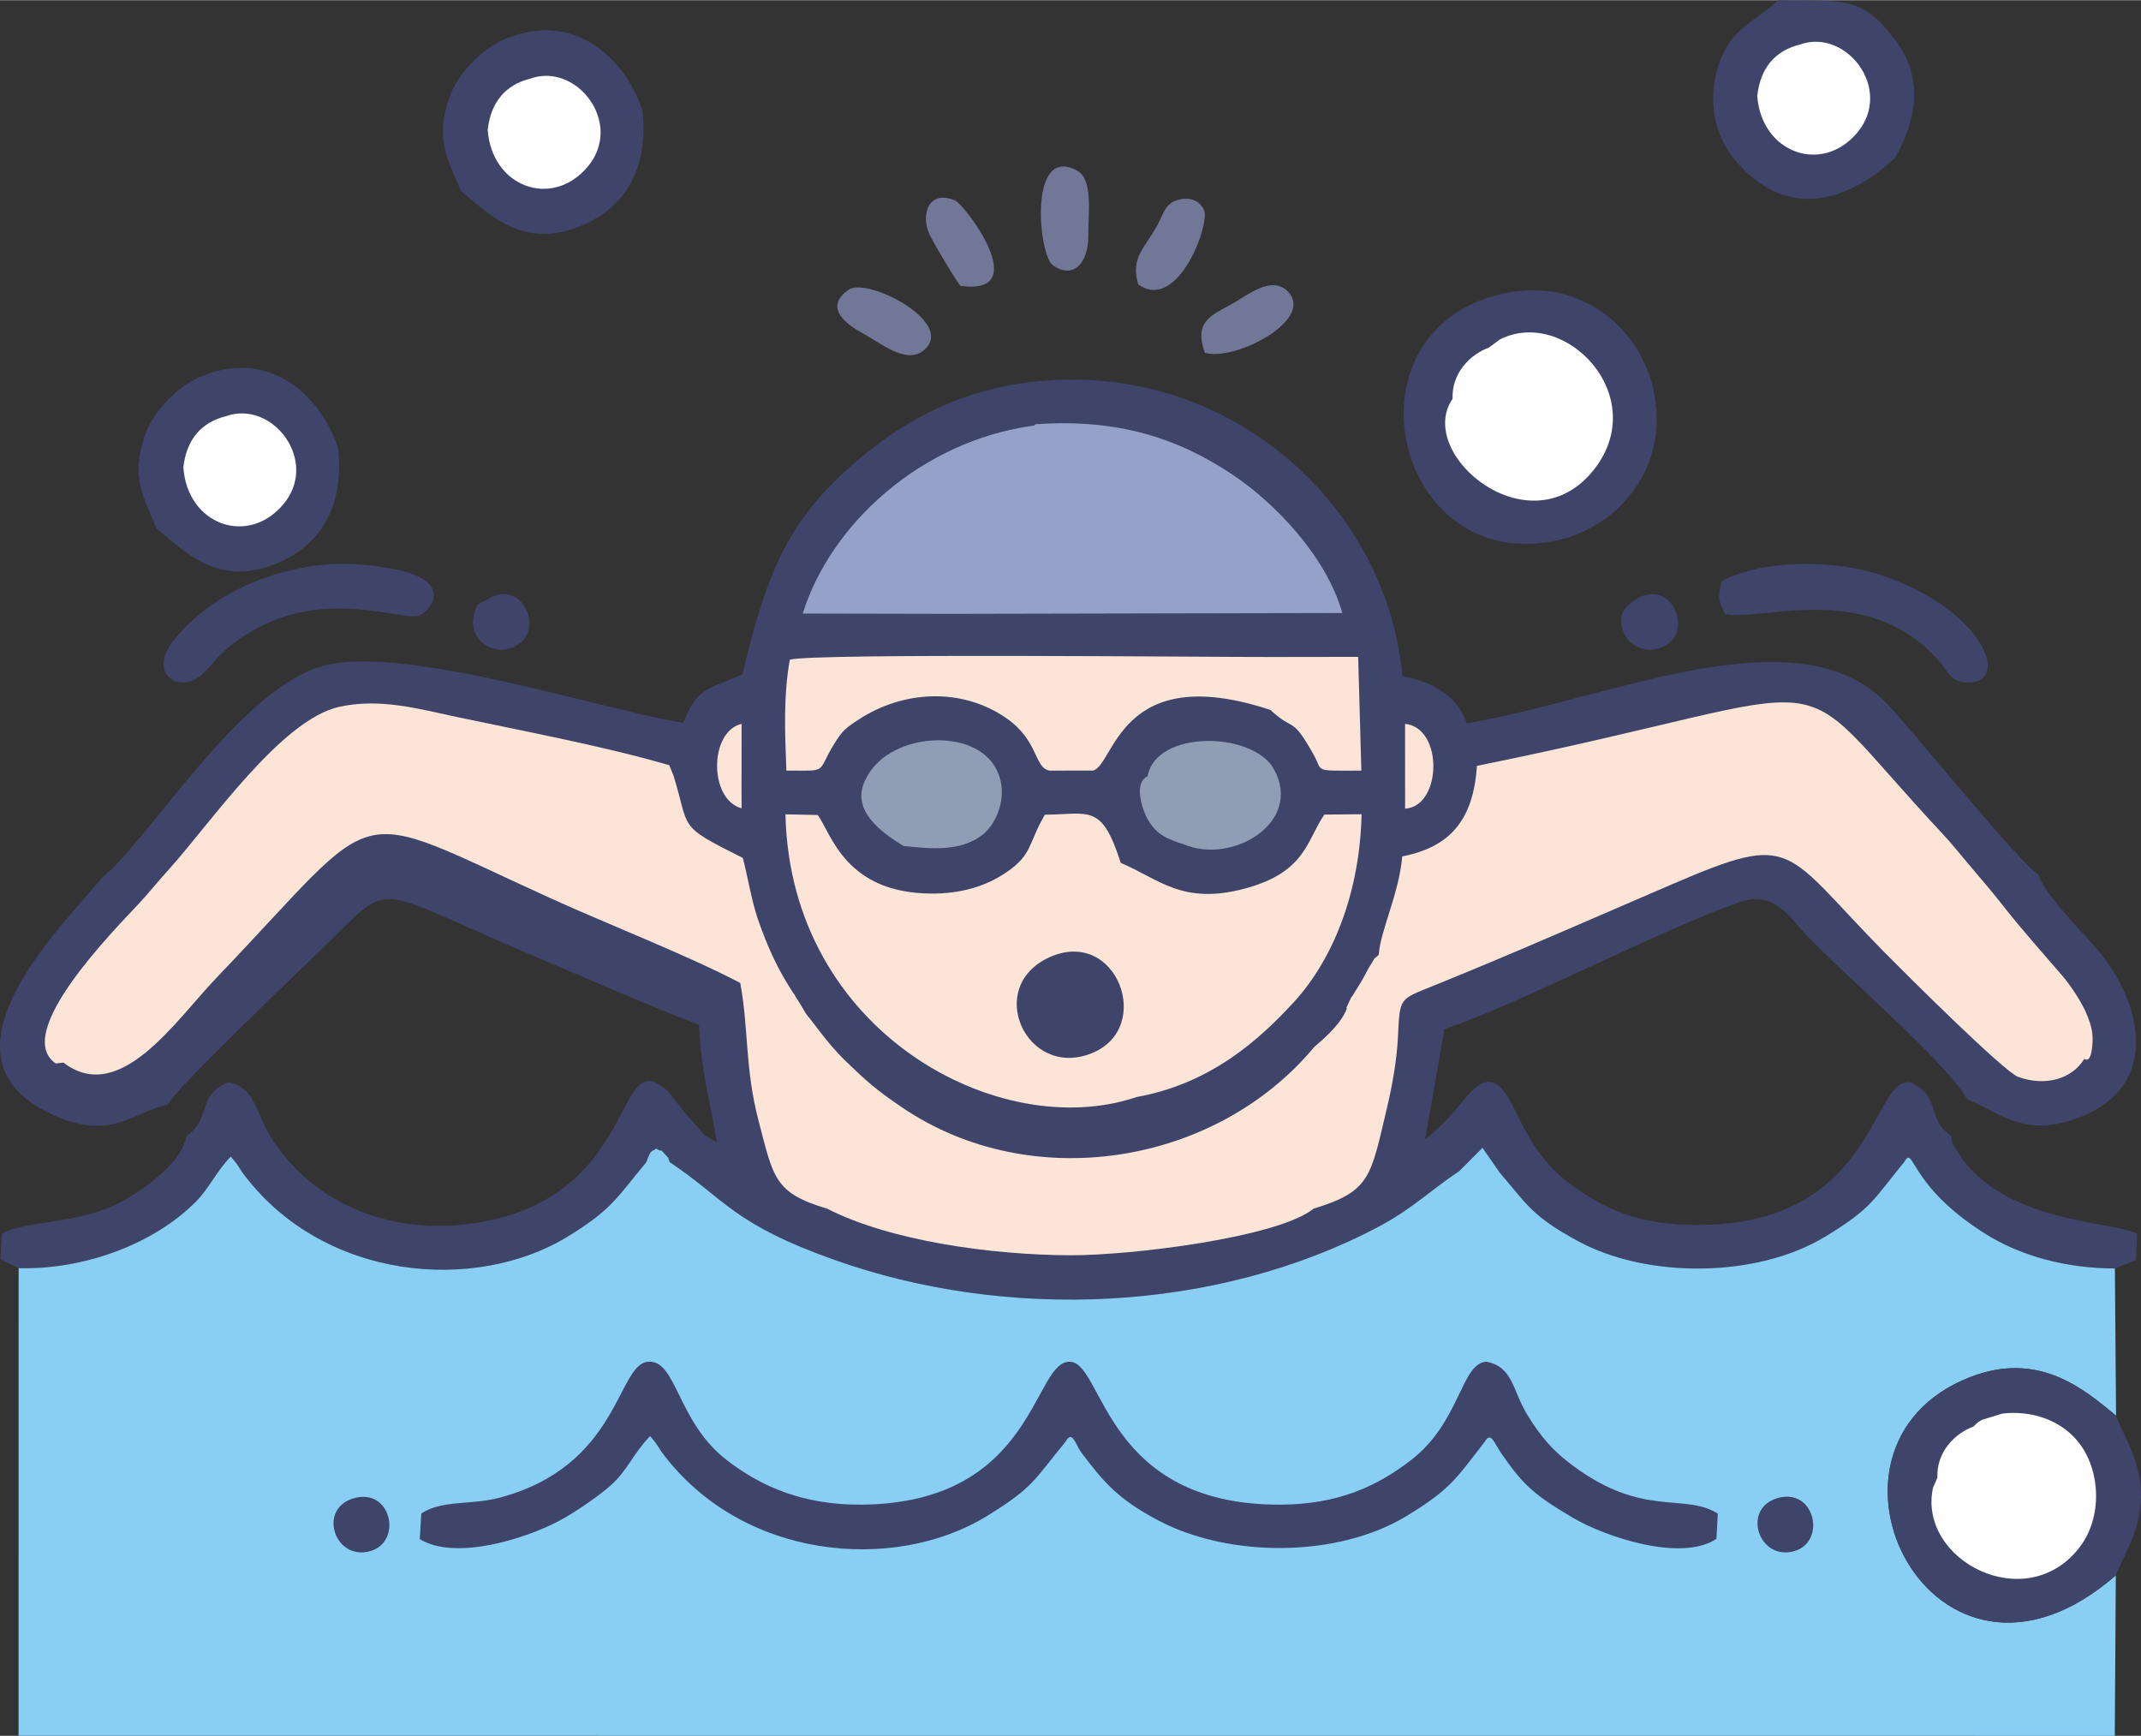 <?xml version="1.0" encoding="UTF-8"?> <svg xmlns="http://www.w3.org/2000/svg" xmlns:xlink="http://www.w3.org/1999/xlink" xmlns:xodm="http://www.corel.com/coreldraw/odm/2003" xml:space="preserve" width="1332px" height="1080px" version="1.1" style="shape-rendering:geometricPrecision; text-rendering:geometricPrecision; image-rendering:optimizeQuality; fill-rule:evenodd; clip-rule:evenodd" viewBox="0 0 1250.49 1013.66"><rect x="0" y="0" width="1250.49" height="1013.66" fill="#333333" stroke="none"/> <defs> <style type="text/css"> .fil4 {fill:#FEFEFE} .fil0 {fill:#3F446A} .fil6 {fill:#707797} .fil1 {fill:#89CEF3} .fil5 {fill:#919CB5} .fil3 {fill:#96A1CA} .fil2 {fill:#FCE5D7} </style> </defs> <g id="Camada_x0020_1">  <path class="fil0" d="M59.71 512.23c-18.97,24.54 -108.04,107.21 -24.65,140.51 31.61,12.62 44,-4.13 62.86,-7.61 5.62,-10.69 76.58,-77.83 94.43,-95.27 38.18,-37.33 23.5,-31.85 125.79,11.06 29.59,12.41 59.97,26.04 90.09,37.47 1.52,28.54 6.21,43.43 10.49,68.55 -9.63,-4.85 -7.03,-4.39 -15.02,-12.96 -5.87,-6.3 -11.41,-14.61 -13.87,-16.91 -30.53,-28.57 -16.4,55.53 -101.69,75.12 -51.89,11.93 -101.41,-5.4 -128.73,-46.13 -9.76,-14.54 -9.86,-31.42 -26.16,-34.11 -18.69,7.83 -9.4,21.12 -24.3,31.36 -3.04,16.65 -26.92,32.92 -41.21,40.03 -22.74,11.32 -55.5,9.78 -66.63,17.16l-0.83 15.02 10.6 5.01c38.74,1.04 79.47,-14.43 103.61,-38.94 7.91,-8.04 11.51,-17.09 20.29,-26.23 3.95,4.59 3.53,4.3 6.52,8.93 46.64,63.58 136.11,70.94 190.19,37.84 26.16,-16.02 28.58,-22.6 46.01,-43.51 2.82,-8.13 3.23,-5.83 5.74,-7.94 5.56,3.25 0.72,-1.46 5.24,3.41 3.32,3.57 1.01,0.84 2.75,4.55 32.92,22.06 36.74,35.99 96.45,57.16 100.03,35.47 222.21,30.98 317.5,-19.47 19.6,-10.38 31.22,-21.96 47.11,-32.46l13.59 -13.62 10.02 14.41c16.1,18.83 19.01,25.65 46.07,40.24 40.47,21.83 104.37,21.36 144.16,-2.82 27.69,-16.84 27.83,-21.49 46.03,-43.48 5.92,-10.67 2.11,13.15 46.81,41.49 20.6,13.07 46.91,20.52 76.27,20.64l12.38 -4.98 0.64 -15.25c-11.75,-7.35 -79.79,-5.78 -105.09,-48.42 -4.9,-8.25 -2.16,-1.54 -3.5,-8.72 -15.13,-10.35 -5.55,-23.8 -24.3,-31.41 -22.22,-2.48 -20.43,82.64 -122.42,83.35 -34.75,0.25 -55.41,-8.48 -77.16,-24.95 -29.66,-22.45 -31.08,-56.89 -45.32,-58.5 -11.13,-1.26 -16.55,16.89 -38.1,33.39l11.3 -64.39c42.22,-13.69 135.62,-62.59 174.58,-74.7 18.71,-5.82 28.28,11.01 36.75,19.89 22.13,23.23 81.45,73.92 94.03,95.89 18.1,7.23 31.61,21.56 60.86,12.19 52.13,-16.71 42.86,-65.68 16.32,-98.24 -7.23,-8.88 -33.11,-34.66 -35.49,-45.14 -11.91,-7.52 -71.07,-81.19 -87.97,-99.23 -52.03,-55.56 -162.63,-3.13 -245.99,10.8 -5.22,-15.26 -18.59,-23.79 -37.66,-27.62 -8.61,-94.41 -90.86,-173.48 -193.52,-173.12 -58.46,0.21 -99.42,24.13 -130.33,52.07 -34.86,31.52 -47.48,60.46 -61.71,120.17 -19.77,8.68 -26.49,7.49 -34.47,28.31 -50.9,-8.59 -165.65,-46.74 -211.78,-32.93 -48.8,14.61 -101.77,103.3 -127.58,123.04z"></path> <path class="fil1" d="M852.29 683.87c-5.18,30.07 -57.99,67.37 -90.14,81.3 -77.12,33.43 -209.4,31.95 -285.14,-3.31 -28.19,-13.13 -80.9,-50.64 -85.78,-83.22 -1.74,-3.71 0.57,-0.98 -2.75,-4.55 -4.52,-4.87 0.32,-0.16 -5.24,-3.41 -2.51,2.11 -2.92,-0.19 -5.74,7.94 0.41,28.52 -23.31,55.99 -38.91,68.48 -40.9,32.77 -160.71,46.17 -195.44,-44.44 -7.08,-18.47 -3.62,-15.6 -1.85,-18.37 -2.99,-4.63 -2.57,-4.34 -6.52,-8.93 -8.78,9.14 -12.38,18.19 -20.29,26.23 -24.14,24.51 -64.87,39.98 -103.61,38.94l-0.04 273.08 1224.34 0.05 0.61 -93.7c-106.99,92.91 -189.55,-75.25 -85.02,-115.82 39.99,-15.53 66.49,7.06 85.16,22.58l-0.69 -85.99c-29.36,-0.12 -55.67,-7.57 -76.27,-20.64 -44.7,-28.34 -40.89,-52.16 -46.81,-41.49 -18.2,21.99 -18.34,26.64 -46.03,43.48 -39.79,24.18 -103.69,24.65 -144.16,2.82 -27.06,-14.59 -29.97,-21.41 -46.07,-40.24l-10.02 -14.41 -13.59 13.62zm-221.2 163.68c-2.53,3.94 -3.15,-2.58 -1.57,8.91 2.27,16.38 22.29,44.11 36.65,55.49 19.44,15.41 50.54,23.28 81.9,22.88 62.93,-0.81 119.9,-41.5 119.07,-92.85 -16.63,21.41 -19.96,27.8 -45.85,43.45 -40.17,24.3 -103.13,24.22 -144.21,2.73 -24.09,-12.6 -32.56,-22.69 -45.99,-40.61zm0 0c-2.53,3.94 -3.15,-2.58 -1.57,8.91 2.27,16.38 22.29,44.11 36.65,55.49 19.44,15.41 50.54,23.28 81.9,22.88 62.93,-0.81 119.9,-41.5 119.07,-92.85 -16.63,21.41 -19.96,27.8 -45.85,43.45 -40.17,24.3 -103.13,24.22 -144.21,2.73 -24.09,-12.6 -32.56,-22.69 -45.99,-40.61zm-489.79 -163.26c-1.77,2.77 -5.23,-0.1 1.85,18.37 34.73,90.61 154.54,77.21 195.44,44.44 15.6,-12.49 39.32,-39.96 38.91,-68.48 -17.43,20.91 -19.85,27.49 -46.01,43.51 -54.08,33.1 -143.55,25.74 -190.19,-37.84zm710.99 -0.42c-15.89,10.5 -27.51,22.08 -47.11,32.46 -95.29,50.45 -217.47,54.94 -317.5,19.47 -59.71,-21.17 -63.53,-35.1 -96.45,-57.16 4.88,32.58 57.59,70.09 85.78,83.22 75.74,35.26 208.02,36.74 285.14,3.31 32.15,-13.93 84.96,-51.23 90.14,-81.3z"></path> <path class="fil2" d="M32.59 621.01c1.52,-0.16 3,-0.35 4.44,-0.56 32.96,25.3 65.35,-24.38 89.53,-49.63 99.21,-103.59 74.28,-101.23 194.89,-46.39 35.27,16.04 78.76,32.76 110.9,49.51 5.05,27.1 2.57,49.61 10.83,81.03 8.56,32.55 9.02,41.71 39.85,50.79 1.08,-140.27 -15.19,-95.91 -40.6,-169.68 -3.74,-11.51 -5.46,-23.14 -8.58,-35.13 -39.02,-19.48 -30.57,-16.3 -40.53,-48.22l-2.43 -5.94c-37.9,-11.06 -84.64,-19.8 -124.46,-28.25 -21.81,-4.63 -44.68,-11.14 -68.42,-5.81 -34.04,7.64 -75.35,68.33 -99.18,94.69 -7.22,7.99 -11.83,13.89 -17.86,20.36 -14.33,15.38 -74.24,75.7 -48.38,93.23z"></path> <path class="fil2" d="M654.6 503.85c-11.18,-34.95 -18.21,-28.39 -44.33,-28.16 -9.92,17.08 -7.16,23.2 -22.39,33.61 -12.12,8.28 -26.76,12.56 -43.93,12.46 -50.11,-0.3 -58.24,-34.59 -66.32,-45.89l-18.87 -0.4c2.79,127.52 125.32,192.29 205.1,165.11 43.04,-7.81 71.16,-32.93 91.84,-55.43 22.9,-24.94 38.55,-63.99 39.56,-109.75l-21.73 0.22c-10.41,14.98 -10.66,33.49 -46.13,43.13 -36.95,10.04 -50.74,-5.74 -72.8,-14.9z"></path> <path class="fil2" d="M1217.38 618.31c0.12,-0.05 4.2,3.89 4.81,-10.07 0.25,-5.59 -0.92,-9.65 -2.89,-14.77 -3.22,-8.39 -10.49,-18.73 -14.69,-23.63 -12.83,-14.92 -23.47,-26.71 -35.06,-41.44 -5.56,-7.07 -11.99,-14.74 -17.36,-20.97 -6.76,-7.84 -11.87,-14.49 -17.61,-20.61 -98.16,-104.77 -43.38,-85.9 -271.92,-39.66 -2.14,31.33 -15.38,47.36 -43.66,52.89 -1.84,21.78 -12.91,43.7 -13.71,57.48 -4.57,4.17 -0.78,-0.22 -4.89,6.08 -1.3,1.99 -3.02,5.51 -4.55,8.2 -2.44,4.26 -4.32,6.98 -6.05,9.92 -0.51,0.41 -0.88,0.99 -1.07,1.87 -0.4,0.55 -0.69,1.14 -0.93,1.78 -0.49,0.97 -0.98,2.02 -1.48,3.17l0.37 0.16c-1.49,4.2 -4.86,10.7 -19.12,22.69 -57.37,68.91 -165.09,86.54 -240.59,35.33 -15.4,-10.44 -20.83,-15.34 -33.11,-27.21 -12.12,-11.71 -19.21,-23.69 -25.48,-30.23 -2.63,-2.76 -1.75,-1.85 -4.73,-4.24 -0.69,-5.96 3.69,-0.89 -3.67,-8.6 -4.41,4.59 -1.17,-2.61 -1.16,5.01 0.11,53.72 14.73,82.05 24.2,124.3 36.8,18.79 95.67,27.11 142.55,27.24 34.67,0.1 120.49,-10.23 141.73,-27.25 33.07,-10.14 33.16,-18.09 42.77,-58.79 3.02,-12.79 5.75,-27.61 6.43,-41.66 1.13,-23.12 0.58,-21.55 21.23,-29.9 47.05,-19.04 93.21,-39.48 139.58,-59.39 71.54,-30.72 63.87,-20.26 123.54,40.28 10.76,10.93 69.54,69.53 77.89,72.54 15.96,5.75 31.45,1.21 38.63,-10.52z"></path> <path class="fil0" d="M386.2 847.55c46.65,63.6 136.16,70.96 190.15,37.81 27.79,-17.07 27.69,-21.34 46.03,-43.5 3.76,-6.74 5.53,0.7 8.71,5.69 13.43,17.92 21.9,28.01 45.99,40.61 41.08,21.49 104.04,21.57 144.21,-2.73 25.89,-15.65 29.22,-22.04 45.85,-43.45 3.73,-6.32 5.33,0.38 9.8,6.84 12.9,18.69 19.47,24.34 41.79,37.52 19.01,11.22 63.3,25.97 83.78,12.29l0.81 -14.74c-19.77,-12.39 -43.32,2.7 -84.67,-28.02 -11.37,-8.44 -18.46,-16.4 -26.57,-29.64 -8.85,-14.44 -8.23,-28.15 -24.16,-31.1 -14.85,1.56 -14.95,35.22 -43.75,57.48 -19.93,15.41 -42.74,25.89 -76.12,26.05 -102.05,0.48 -103.44,-81.14 -122.47,-83.41 -22.44,-2.68 -19.5,82.62 -122.43,83.41 -33.9,0.26 -58.6,-10.5 -78.71,-26.05 -29.37,-22.68 -29.19,-59.37 -46.3,-57.37 -17.73,2.08 -16.59,60.52 -85.85,79.23 -17.23,4.66 -33.97,1.21 -46.23,9.36l-0.88 14.94c20.76,12.8 61.84,-0.25 81.42,-10.67 10.12,-5.39 24.11,-15.29 30.2,-20.78 9.94,-8.97 12.8,-18.22 22.88,-28.7 3.94,4.59 3.53,4.3 6.52,8.93z"></path> <path class="fil0" d="M878.79 171.16c-97.24,20.59 -65.13,165.29 30.81,144.27 35.18,-7.71 66.29,-42.12 56.02,-88.32 -7.81,-35.14 -42.03,-65.43 -86.83,-55.95z"></path> <path class="fil0" d="M1235.79 919.96c5.48,-13.47 14.57,-26.61 14.69,-46.56 0.13,-19.85 -9.44,-33.29 -14.55,-46.68 -18.67,-15.52 -45.17,-38.11 -85.16,-22.58 -104.53,40.57 -21.97,208.73 85.02,115.82z"></path> <path class="fil2" d="M742.97 383.59c-35.48,0.1 -267.83,-2.31 -281.66,1.56 -3.84,21.46 -2.86,43.13 -2,64.79 25.32,0 17.18,1.63 28.03,-15.79 4.76,-7.65 6.59,-9.05 14.12,-13.99 26.05,-17.11 60.11,-18.81 86,-1.06 19.38,13.29 16.31,28.87 25.37,30.84l25.51 -0.01c12.67,-2.82 15.3,-64.68 103.67,-35.41 14.29,13.29 12.09,2.7 25.33,26.29 5.61,10 -0.99,9.19 27.78,9.15l-1.86 -66.44 -50.29 0.07z"></path> <path class="fil0" d="M269.3 111.58c17.18,13.71 37.05,35.82 73.59,18.63 22.82,-10.73 36.05,-32.96 32.33,-65.89 -10.1,-30.39 -40.01,-58.92 -80.9,-41.38 -12.75,5.46 -27.11,19.91 -32.06,34.39 -8.3,24.33 -0.48,36.07 7.04,54.25z"></path> <path class="fil0" d="M1038.7 0c-14.04,13.14 -27.64,15.98 -34.83,37.43 -6.76,20.16 -2.89,40.81 9.22,55.52 27.94,33.91 62.86,27.76 93.74,-0.8 12.77,-22.7 16.97,-47.19 -0.31,-69.53 -20.11,-26 -30.35,-21.88 -67.82,-22.62z"></path> <path class="fil3" d="M559.24 358.39l0.01 -0.01 224.77 -0.47c-9.5,-33.55 -40.04,-64.76 -64.07,-80.8 -31.6,-21.08 -66.58,-32.91 -115.33,-29.44l-0.46 0.71c-66.23,8.9 -119.06,57.71 -135.3,109.83l83.09 0.17 0 0.01 3.59 0 3.7 0z"></path> <path class="fil4" d="M848.4 232.8c-22.2,32.46 45.88,88.95 82.98,40.83 32.81,-42.56 -17.1,-94.58 -55.22,-75.59l-6.65 4.9c-10.65,3.86 -21.71,14.68 -21.11,29.86z"></path> <path class="fil4" d="M1131.56 862.89l-2.56 5.94c-9.14,42.17 54.24,75.28 85.52,34.87 13.69,-17.69 12.56,-45.56 -1.03,-62.12 -10.02,-12.21 -26.84,-18.14 -44.01,-16.12l-11.93 3.67c-3.49,2.08 -2.86,1.9 -4.88,3.9 -10.65,3.86 -21.72,14.68 -21.11,29.86z"></path> <path class="fil0" d="M1005.44 339.46c-2.19,10.97 -1.89,10.05 2.05,19.01 20.21,4.84 83.6,-20.58 125.46,27.97 4.93,5.72 6.23,11.76 15.82,12.05 26.37,0.81 10.23,-42.31 -49.56,-62.54 -28.58,-9.67 -70.66,-9.25 -93.77,3.51z"></path> <path class="fil0" d="M176.4 331.49c-34.34,6.69 -58.54,22.6 -74.3,41.47 -16.04,19.2 0.93,31.96 14.35,22.14 4.95,-3.62 8.69,-9.69 13.94,-14.4 47.87,-42.9 102.55,-17.7 114.02,-21.21 6.75,-2.07 21.69,-20.38 -14.06,-27.2 -18.4,-3.51 -35.71,-4.35 -53.95,-0.8z"></path> <path class="fil0" d="M612.91 558.97c-38.13,17.33 -13.43,71.24 24.61,56.09 36.92,-14.7 14.71,-73.97 -24.61,-56.09z"></path> <path class="fil5" d="M527.63 493.94c16.37,1.8 33.47,3.36 46.2,-6.49 9.17,-7.1 16.36,-25.82 6.72,-40.69 -14.5,-22.39 -62.42,-18.25 -74.84,8.07 -9.52,17.85 8.95,31.19 21.92,39.11z"></path> <path class="fil5" d="M691.26 492.94c28.36,12.19 70.1,-12.71 52.77,-43.9 -12.2,-21.95 -68.78,-23.19 -73.75,4.18 -8.24,3.8 -3.39,19.35 0.4,25.74 4.89,8.23 10.83,10.95 20.58,13.98z"></path> <path class="fil4" d="M1026.36 55.85c2.28,33.08 37.56,46.23 58.36,21.55 21.33,-25.31 -6.38,-61.28 -33.51,-51.49 -14.49,3.6 -23.06,13.72 -24.85,29.94z"></path> <path class="fil4" d="M284.86 75.71c2.33,33.49 37.59,46.21 58.35,21.59 21.31,-25.27 -6.32,-61.28 -33.51,-51.49 -14.45,3.59 -23.07,13.72 -24.84,29.9z"></path> <path class="fil6" d="M635.59 138.72c-0.04,-14.93 3.08,-34.15 -6.73,-39.36 -28.45,-15.08 -22.3,49.76 -13.87,55.49 13.28,9.01 20.63,-3.54 20.6,-16.13z"></path> <path class="fil6" d="M703.72 205.91c17.31,5.24 64.48,-19.19 48.54,-35.71 -9.49,-9.84 -23.86,2.25 -32.18,6.87 -12.75,7.08 -22.93,10.48 -16.36,28.84z"></path> <path class="fil6" d="M664.8 165.94c23.06,16.69 42.25,-35.55 38.41,-43.5 -2.91,-6.03 -9.07,-7.6 -15.26,-5.78 -7.33,2.14 -8.14,7.35 -11.65,14.12 -6.89,13.31 -16.39,19.03 -11.5,35.16z"></path> <path class="fil6" d="M495.65 169.08c-15.03,10.57 -1.19,20.44 9.54,26.21 8.59,4.61 23.55,17.13 33.6,9.75 21.5,-15.77 -32.07,-43.74 -43.14,-35.96z"></path> <path class="fil6" d="M560.93 166.83c43.15,6.03 2.57,-47.62 -3.2,-49.95 -16.35,-6.57 -19.86,9.59 -14.76,19.99 3.87,7.9 14.28,25.02 17.96,29.96z"></path> <path class="fil0" d="M955.02 350.27c-4.43,2.95 -12.23,8.36 -5.81,20.78 3.42,6.62 14.13,11.55 23.88,5.69 16.13,-9.7 2.23,-39.98 -18.07,-26.47z"></path> <path class="fil0" d="M284.11 350.27c-3.93,2.64 -5.1,0.18 -7.3,8.73 -3.77,14.65 12.2,25.59 25.31,17.66 16.16,-9.78 2.22,-39.93 -18.01,-26.39z"></path> <path class="fil0" d="M1038.38 874.78c-21.34,5.95 -11.34,37.04 9.67,30.99 18.76,-5.4 12.13,-37.07 -9.67,-30.99z"></path> <path class="fil0" d="M206.86 874.84c-21.73,6.01 -11.38,37.04 9.56,30.9 18.72,-5.5 12.2,-36.91 -9.56,-30.9z"></path> <path class="fil2" d="M820.68 472.16c21.51,-1.29 22.49,-47.29 -0.03,-49.52l0.03 49.52z"></path> <path class="fil2" d="M433.14 471.96l-0.02 -6.72 -0.03 -7.65 0.04 -7.65 0.02 -27.32c-19.01,4.49 -19.19,44.18 -0.01,49.34z"></path> <path class="fil0" d="M91.53 308.74c17.18,13.7 37.06,35.82 73.6,18.63 22.82,-10.74 36.05,-32.96 32.33,-65.89 -10.1,-30.39 -40.01,-58.92 -80.9,-41.39 -12.75,5.47 -27.11,19.91 -32.06,34.39 -8.3,24.34 -0.48,36.07 7.03,54.26z"></path> <path class="fil4" d="M107.1 272.87c2.32,33.48 37.59,46.2 58.35,21.59 21.31,-25.27 -6.32,-61.28 -33.51,-51.5 8.27,7.33 23.46,16.92 11.01,34.01 -12.68,17.4 -28.3,4.25 -35.85,-4.1zm0 0c7.55,8.35 23.17,21.5 35.85,4.1 12.45,-17.09 -2.74,-26.68 -11.01,-34.01 -14.45,3.6 -23.08,13.72 -24.84,29.91z"></path> </g> </svg> 